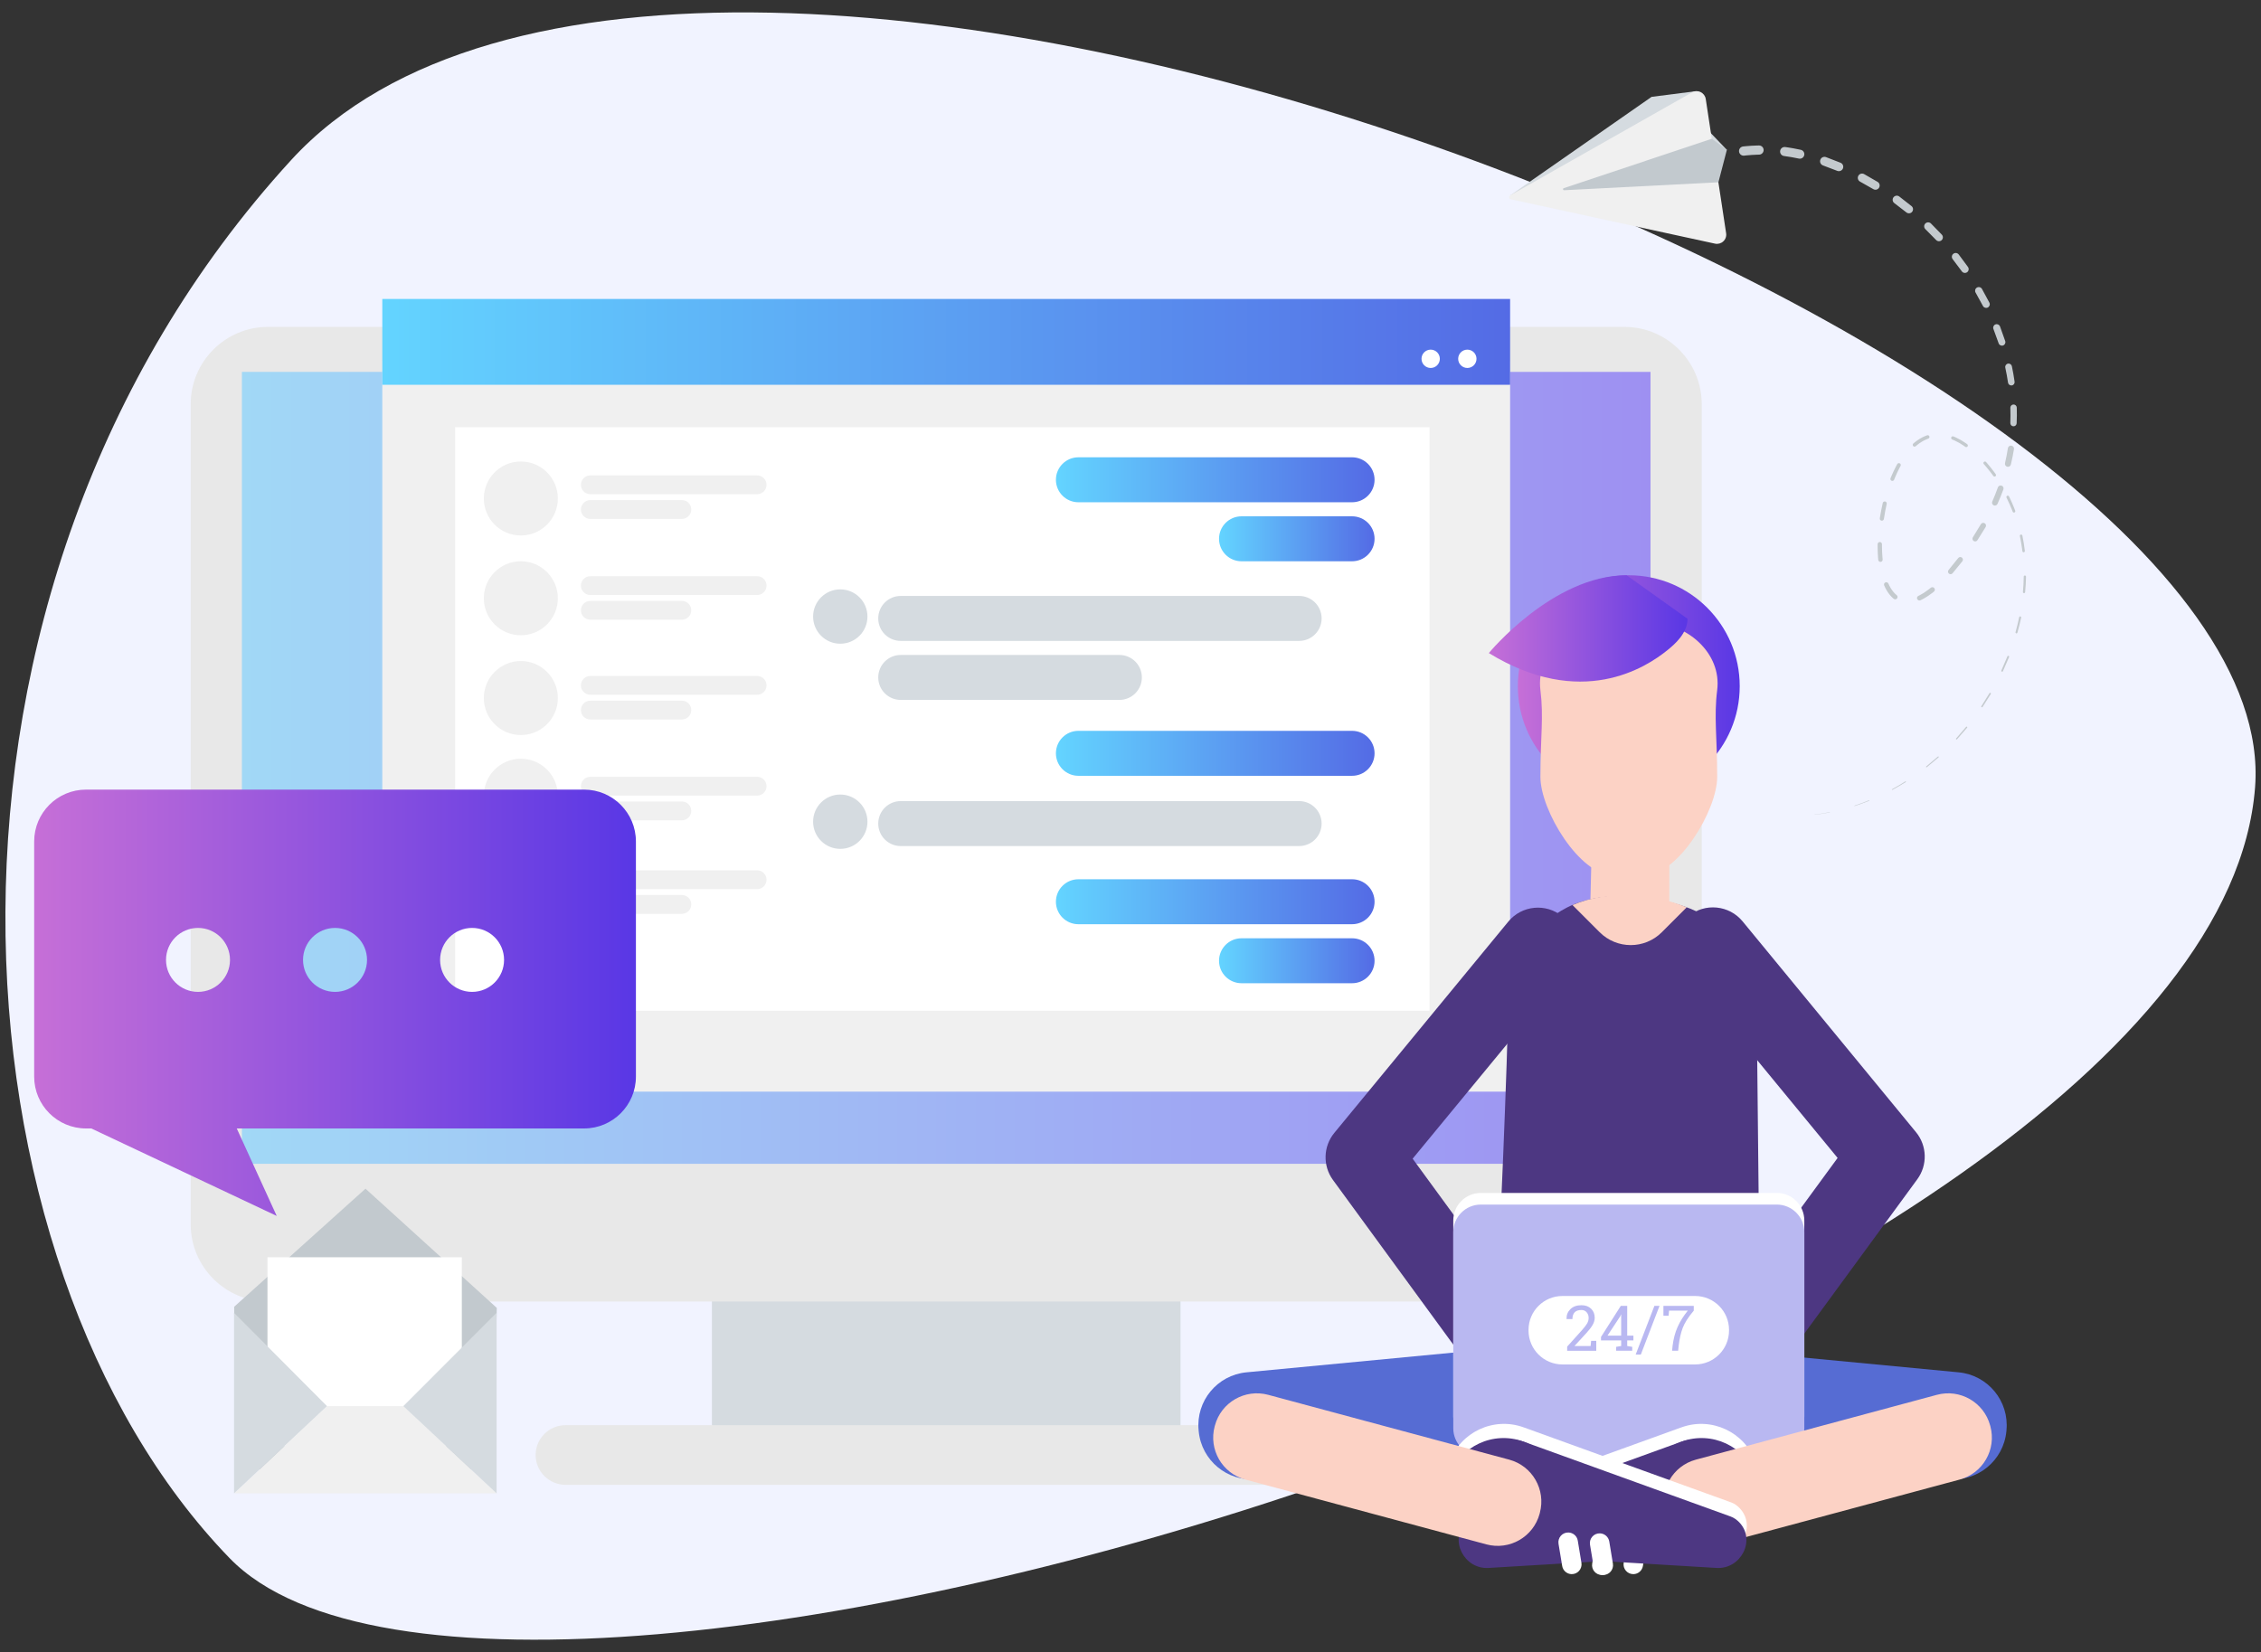 <?xml version="1.0" encoding="utf-8"?>
<!-- Generator: Adobe Illustrator 15.0.0, SVG Export Plug-In . SVG Version: 6.00 Build 0)  -->
<!DOCTYPE svg PUBLIC "-//W3C//DTD SVG 1.1//EN" "http://www.w3.org/Graphics/SVG/1.1/DTD/svg11.dtd">
<svg version="1.1" id="Layer_1" xmlns="http://www.w3.org/2000/svg" xmlns:xlink="http://www.w3.org/1999/xlink" x="0px" y="0px"
	 width="724.463px" height="529.473px" viewBox="0 0 724.463 529.473" enable-background="new 0 0 724.463 529.473"
	 xml:space="preserve">
<rect x="0" y="0" width="724.463" height="529.473" fill="#333333" stroke="none"/>
<g>
	<path fill="#F1F3FF" d="M93.221,51.369c128.008-139.997,640.023,61.292,629.347,200.91
		C709.443,423.9,162.789,591.435,73.562,499.351C-17.341,405.537-33.624,190.093,93.221,51.369z"/>
	<g id="XMLID_176_">
		<g>
			<rect x="228.109" y="404.429" fill="#D5DBE0" width="150.147" height="52.674"/>
		</g>
	</g>
	<g id="XMLID_175_">
		<g>
			<path fill="#E8E8E8" d="M520.541,104.765H85.823c-13.596,0-24.718,11.125-24.718,24.722v262.915
				c0,13.598,11.122,24.721,24.718,24.721h434.719c13.595,0,24.718-11.123,24.718-24.721V129.487
				C545.259,115.89,534.136,104.765,520.541,104.765z"/>
		</g>
	</g>
	<g id="XMLID_174_">
		<g>
			
				<linearGradient id="SVGID_1_" gradientUnits="userSpaceOnUse" x1="85.871" y1="307.446" x2="537.212" y2="307.446" gradientTransform="matrix(1 0 0 -1 -8.36 553.528)">
				<stop  offset="0" style="stop-color:#A1D8F6"/>
				<stop  offset="1" style="stop-color:#9E90F2"/>
			</linearGradient>
			<rect x="77.511" y="119.186" fill="url(#SVGID_1_)" width="451.342" height="253.794"/>
		</g>
	</g>
	<g id="XMLID_173_">
		<g>
			<path fill="#E8E8E8" d="M425.031,456.746H181.179c-5.256,0-9.556,4.299-9.556,9.555s4.3,9.557,9.556,9.557h243.852
				c5.259,0,9.561-4.301,9.561-9.557S430.289,456.746,425.031,456.746z"/>
		</g>
	</g>
	<rect x="122.498" y="115.677" fill="#F0F0F0" width="361.368" height="234.174"/>
	
		<linearGradient id="SVGID_2_" gradientUnits="userSpaceOnUse" x1="130.858" y1="443.965" x2="492.226" y2="443.965" gradientTransform="matrix(1 0 0 -1 -8.36 553.528)">
		<stop  offset="0" style="stop-color:#63D4FF"/>
		<stop  offset="1" style="stop-color:#546BE5"/>
	</linearGradient>
	<rect x="122.498" y="95.811" fill="url(#SVGID_2_)" width="361.368" height="27.505"/>
	<rect x="145.837" y="136.917" fill="#FFFFFF" width="312.224" height="187.002"/>
	<circle fill="#FFFFFF" cx="470.161" cy="114.99" r="2.937"/>
	<circle fill="#FFFFFF" cx="458.414" cy="114.99" r="2.937"/>
	<g>
		
			<linearGradient id="SVGID_3_" gradientUnits="userSpaceOnUse" x1="346.69" y1="399.767" x2="448.792" y2="399.767" gradientTransform="matrix(1 0 0 -1 -8.36 553.528)">
			<stop  offset="0" style="stop-color:#63D4FF"/>
			<stop  offset="1" style="stop-color:#546BE5"/>
		</linearGradient>
		<path fill="url(#SVGID_3_)" d="M440.433,153.761c0,3.979-3.225,7.206-7.204,7.206h-87.693c-3.979,0-7.205-3.227-7.205-7.206l0,0
			c0-3.979,3.226-7.205,7.205-7.205h87.693C437.209,146.556,440.433,149.782,440.433,153.761L440.433,153.761z"/>
		
			<linearGradient id="SVGID_4_" gradientUnits="userSpaceOnUse" x1="346.69" y1="312.103" x2="448.792" y2="312.103" gradientTransform="matrix(1 0 0 -1 -8.36 553.528)">
			<stop  offset="0" style="stop-color:#63D4FF"/>
			<stop  offset="1" style="stop-color:#546BE5"/>
		</linearGradient>
		<path fill="url(#SVGID_4_)" d="M440.433,241.425c0,3.979-3.225,7.205-7.204,7.205h-87.693c-3.979,0-7.205-3.227-7.205-7.205l0,0
			c0-3.979,3.226-7.205,7.205-7.205h87.693C437.209,234.22,440.433,237.446,440.433,241.425L440.433,241.425z"/>
		
			<linearGradient id="SVGID_5_" gradientUnits="userSpaceOnUse" x1="398.956" y1="380.854" x2="448.792" y2="380.854" gradientTransform="matrix(1 0 0 -1 -8.36 553.528)">
			<stop  offset="0" style="stop-color:#63D4FF"/>
			<stop  offset="1" style="stop-color:#546BE5"/>
		</linearGradient>
		<path fill="url(#SVGID_5_)" d="M440.433,172.675c0,3.979-3.225,7.205-7.204,7.205h-35.427c-3.98,0-7.205-3.227-7.205-7.205l0,0
			c0-3.979,3.225-7.207,7.205-7.207h35.427C437.209,165.468,440.433,168.696,440.433,172.675L440.433,172.675z"/>
		
			<linearGradient id="SVGID_6_" gradientUnits="userSpaceOnUse" x1="346.69" y1="264.537" x2="448.792" y2="264.537" gradientTransform="matrix(1 0 0 -1 -8.36 553.528)">
			<stop  offset="0" style="stop-color:#63D4FF"/>
			<stop  offset="1" style="stop-color:#546BE5"/>
		</linearGradient>
		<path fill="url(#SVGID_6_)" d="M440.433,288.991c0,3.979-3.225,7.206-7.204,7.206h-87.693c-3.979,0-7.205-3.227-7.205-7.206l0,0
			c0-3.979,3.226-7.205,7.205-7.205h87.693C437.209,281.786,440.433,285.011,440.433,288.991L440.433,288.991z"/>
		
			<linearGradient id="SVGID_7_" gradientUnits="userSpaceOnUse" x1="398.956" y1="245.624" x2="448.792" y2="245.624" gradientTransform="matrix(1 0 0 -1 -8.36 553.528)">
			<stop  offset="0" style="stop-color:#63D4FF"/>
			<stop  offset="1" style="stop-color:#546BE5"/>
		</linearGradient>
		<path fill="url(#SVGID_7_)" d="M440.433,307.904c0,3.979-3.225,7.205-7.204,7.205h-35.427c-3.98,0-7.205-3.227-7.205-7.205l0,0
			c0-3.977,3.225-7.203,7.205-7.203h35.427C437.209,300.701,440.433,303.927,440.433,307.904L440.433,307.904z"/>
		<path fill="#D5DBE0" d="M423.471,198.193c0,3.979-3.226,7.205-7.205,7.205H288.603c-3.979,0-7.204-3.227-7.204-7.205l0,0
			c0-3.979,3.226-7.204,7.204-7.204h127.663C420.246,190.989,423.471,194.214,423.471,198.193L423.471,198.193z"/>
		<path fill="#D5DBE0" d="M365.874,217.107c0,3.979-3.226,7.205-7.204,7.205h-70.066c-3.979,0-7.204-3.226-7.204-7.205l0,0
			c0-3.979,3.226-7.204,7.204-7.204h70.066C362.649,209.903,365.874,213.127,365.874,217.107L365.874,217.107z"/>
		<circle fill="#D5DBE0" cx="269.24" cy="197.593" r="8.707"/>
		<path fill="#D5DBE0" d="M423.471,263.941c0,3.979-3.226,7.205-7.205,7.205H288.603c-3.979,0-7.204-3.226-7.204-7.205l0,0
			c0-3.979,3.226-7.205,7.204-7.205h127.663C420.246,256.736,423.471,259.961,423.471,263.941L423.471,263.941z"/>
		<circle fill="#D5DBE0" cx="269.24" cy="263.341" r="8.707"/>
	</g>
	<g>
		<circle fill="#F0F0F0" cx="166.885" cy="159.757" r="11.859"/>
		<circle fill="#F0F0F0" cx="166.885" cy="191.732" r="11.859"/>
		<circle fill="#F0F0F0" cx="166.885" cy="223.708" r="11.858"/>
		<circle fill="#F0F0F0" cx="166.885" cy="255.019" r="11.859"/>
		<circle fill="#F0F0F0" cx="166.885" cy="284.994" r="11.859"/>
		<g>
			<path fill="#F0F0F0" d="M245.608,155.366c0,1.667-1.352,3.018-3.017,3.018h-53.438c-1.667,0-3.019-1.351-3.019-3.018l0,0
				c0-1.665,1.352-3.016,3.019-3.016h53.438C244.257,152.35,245.608,153.701,245.608,155.366L245.608,155.366z"/>
			<path fill="#F0F0F0" d="M221.499,163.284c0,1.667-1.352,3.019-3.019,3.019h-29.326c-1.667,0-3.019-1.352-3.019-3.019l0,0
				c0-1.665,1.352-3.016,3.019-3.016h29.326C220.148,160.268,221.499,161.619,221.499,163.284L221.499,163.284z"/>
		</g>
		<g>
			<path fill="#F0F0F0" d="M245.608,187.675c0,1.666-1.352,3.018-3.017,3.018h-53.438c-1.667,0-3.019-1.352-3.019-3.018l0,0
				c0-1.666,1.352-3.017,3.019-3.017h53.438C244.257,184.66,245.608,186.009,245.608,187.675L245.608,187.675z"/>
			<path fill="#F0F0F0" d="M221.499,195.593c0,1.666-1.352,3.016-3.019,3.016h-29.326c-1.667,0-3.019-1.35-3.019-3.016l0,0
				c0-1.666,1.352-3.017,3.019-3.017h29.326C220.148,192.578,221.499,193.927,221.499,195.593L221.499,195.593z"/>
		</g>
		<g>
			<path fill="#F0F0F0" d="M245.608,219.65c0,1.666-1.352,3.017-3.017,3.017h-53.438c-1.667,0-3.019-1.351-3.019-3.017l0,0
				c0-1.664,1.352-3.016,3.019-3.016h53.438C244.257,216.634,245.608,217.986,245.608,219.65L245.608,219.65z"/>
			<path fill="#F0F0F0" d="M221.499,227.569c0,1.665-1.352,3.016-3.019,3.016h-29.326c-1.667,0-3.019-1.351-3.019-3.016l0,0
				c0-1.667,1.352-3.019,3.019-3.019h29.326C220.148,224.55,221.499,225.902,221.499,227.569L221.499,227.569z"/>
		</g>
		<g>
			<path fill="#F0F0F0" d="M245.608,251.959c0,1.665-1.352,3.017-3.017,3.017h-53.438c-1.667,0-3.019-1.352-3.019-3.017l0,0
				c0-1.665,1.352-3.016,3.019-3.016h53.438C244.257,248.945,245.608,250.294,245.608,251.959L245.608,251.959z"/>
			<path fill="#F0F0F0" d="M221.499,259.877c0,1.664-1.352,3.015-3.019,3.015h-29.326c-1.667,0-3.019-1.351-3.019-3.015l0,0
				c0-1.667,1.352-3.019,3.019-3.019h29.326C220.148,256.861,221.499,258.21,221.499,259.877L221.499,259.877z"/>
		</g>
		<g>
			<path fill="#F0F0F0" d="M245.608,281.937c0,1.664-1.352,3.016-3.017,3.016h-53.438c-1.667,0-3.019-1.352-3.019-3.016l0,0
				c0-1.664,1.352-3.016,3.019-3.016h53.438C244.257,278.921,245.608,280.273,245.608,281.937L245.608,281.937z"/>
			<path fill="#F0F0F0" d="M221.499,289.855c0,1.664-1.352,3.016-3.019,3.016h-29.326c-1.667,0-3.019-1.352-3.019-3.016l0,0
				c0-1.666,1.352-3.018,3.019-3.018h29.326C220.148,286.837,221.499,288.189,221.499,289.855L221.499,289.855z"/>
		</g>
	</g>
	<g>
		<g>
			<g>
				<g>
					<path fill="#4D3782" d="M479.709,441.593c-3.796,0-7.538-1.752-9.954-5.055l-42.654-58.377
						c-3.313-4.543-3.135-10.758,0.443-15.098l55.73-67.688c4.325-5.266,12.089-5.999,17.34-1.681
						c5.259,4.316,6.011,12.084,1.688,17.342l-49.667,60.305l37.016,50.664c4.012,5.49,2.814,13.197-2.685,17.215
						C484.781,440.82,482.236,441.593,479.709,441.593z"/>
				</g>
			</g>
		</g>
		<g>
			<g>
				<g>
					<path fill="#4D3782" d="M561.573,441.476c-2.528,0-5.073-0.771-7.271-2.379c-5.494-4.018-6.684-11.723-2.668-17.219
						l37.169-50.783l-49.465-60.137c-4.325-5.266-3.561-13.027,1.69-17.354c5.263-4.324,13.025-3.561,17.341,1.688l55.539,67.536
						c3.579,4.348,3.755,10.561,0.429,15.102l-42.817,58.504C569.109,439.73,565.368,441.476,561.573,441.476z"/>
				</g>
			</g>
		</g>
		<g>
			<g>
				<g>
					
						<linearGradient id="SVGID_8_" gradientUnits="userSpaceOnUse" x1="494.7" y1="333.618" x2="565.796" y2="333.618" gradientTransform="matrix(1 0 0 -1 -8.36 553.528)">
						<stop  offset="0" style="stop-color:#C66FD7"/>
						<stop  offset="1" style="stop-color:#5937E5"/>
					</linearGradient>
					<path fill="url(#SVGID_8_)" d="M557.436,219.911c0,19.636-15.91,35.547-35.544,35.547c-19.632,0-35.551-15.911-35.551-35.547
						c0-19.634,15.919-35.547,35.551-35.547C541.526,184.364,557.436,200.277,557.436,219.911z"/>
				</g>
			</g>
		</g>
		<g>
			<g>
				<g>
					<polygon fill="#FCD2C5" points="534.925,263.582 534.837,297.388 534.768,319.49 508.862,319.429 510.153,265.386 
						510.535,250.005 					"/>
				</g>
			</g>
		</g>
		<g>
			<g>
				<g>
					<path fill="#4D3782" d="M483.359,316.56c0.081-10.547,9.196-20.758,18.639-25.67c14.134-7.352,35.938-2.24,42.887,1.905
						c11.832,7.032,18.868,21.321,18.044,36.019l0.824,78.85h-83.729C480.022,407.662,483.159,340.546,483.359,316.56z"/>
				</g>
			</g>
		</g>
		<g>
			<g>
				<g>
					<path fill="#FCD2C5" d="M540.453,290.785c-10.31-4.335-24.853-5.773-36.601-0.73l8.705,8.705c5.5,5.5,14.425,5.5,19.923,0
						C535.137,296.097,537.794,293.447,540.453,290.785z"/>
				</g>
			</g>
		</g>
		<g>
			<g>
				<g>
					<path fill="#FCD2C5" d="M528.636,199.577h-13.493c-11.909,0-23.063,9.752-21.569,21.573c1.084,8.607,0,15.064,0,27.844
						c0,10.709,12.548,31.496,23.255,31.496h10.122c10.717,0,23.267-20.787,23.267-31.496c0-12.779-1.09-19.234,0-27.844
						C551.704,209.328,540.554,199.577,528.636,199.577z"/>
				</g>
			</g>
		</g>
		<g>
			<g>
				<g>
					<path fill="#566CD3" d="M535.342,483.07h-26.908c-19.322,0-33.813-17.689-30.021-36.641l1.61-38.768h83.729l1.616,38.768
						C569.161,465.38,554.677,483.07,535.342,483.07z"/>
				</g>
			</g>
		</g>
		<g>
			<g>
				<g>
					<path fill="#566CD3" d="M399.385,439.806l114.309-10.9l3.271,34.234l-114.319,10.896c-9.356,0.895-17.666-5.967-18.56-15.328
						l-0.033-0.346C383.157,449.003,390.026,440.695,399.385,439.806z"/>
				</g>
			</g>
		</g>
		<g>
			<g>
				<g>
					<path fill="#566CD3" d="M627.579,439.806l-114.304-10.9l-3.269,34.234l114.308,10.896c9.359,0.895,17.67-5.967,18.565-15.328
						l0.028-0.346C643.803,449.003,636.941,440.695,627.579,439.806z"/>
				</g>
			</g>
		</g>
		<g>
			<g>
				<g>
					<path fill="#FFFFFF" d="M569.312,462.837h-94.838c-4.871,0-8.819-3.953-8.819-8.824v-62.867c0-4.881,3.948-8.83,8.819-8.83
						h94.838c4.871,0,8.82,3.949,8.82,8.83v62.867C578.133,458.884,574.183,462.837,569.312,462.837z"/>
				</g>
			</g>
		</g>
		<g>
			<g>
				<g>
					<path fill="#B9B8F1" d="M569.312,466.564h-94.838c-4.871,0-8.819-3.945-8.819-8.82v-62.867c0-4.873,3.948-8.832,8.819-8.832
						h94.838c4.871,0,8.82,3.959,8.82,8.832v62.867C578.133,462.619,574.183,466.564,569.312,466.564z"/>
				</g>
			</g>
		</g>
		<g>
			<g>
				<g>
					<path fill="#FFFFFF" d="M543.144,437.281h-42.5c-6.002,0-10.874-4.865-10.874-10.861v-0.223
						c0-6.004,4.872-10.857,10.874-10.857h42.5c5.995,0,10.867,4.854,10.867,10.857v0.223
						C554.012,432.416,549.139,437.281,543.144,437.281z"/>
				</g>
			</g>
		</g>
		<g>
			<g>
				<g>
					<g>
						<path fill="#FFFFFF" d="M476.835,497.964l33.309-1.996l-0.103,0.605c-0.319,1.943,1.202,3.689,3.169,3.637
							c1.499-0.037,2.761-1.137,3.004-2.615l0.334-2.021l3.734-0.219l-0.153,0.955c-0.319,1.939,1.208,3.688,3.171,3.637
							c1.504-0.045,2.75-1.143,2.996-2.627l0.396-2.35l20.952-1.264c0.438-0.162,0.862-0.391,1.29-0.666
							c0.817-0.18,1.634-0.393,2.445-0.688c9.643-3.486,14.631-14.129,11.144-23.771c-3.488-9.641-14.127-14.627-23.766-11.135
							c-0.079,0.021-0.146,0.059-0.213,0.08c-0.034,0.014-0.068,0.014-0.107,0.029l-66.131,23.924
							c-1.049,0.383-1.964,1.031-2.77,1.873C464.144,489.009,469.027,498.435,476.835,497.964z"/>
					</g>
				</g>
			</g>
			<g id="_x38_._Right_shoe_2_">
				<g>
					<g>
						<g>
							<path fill="#4D3782" d="M527.735,485.757c-3.493-9.643,1.493-20.281,11.134-23.77c9.638-3.494,20.287,1.496,23.772,11.139
								c3.492,9.641-1.497,20.283-11.135,23.766C541.863,500.382,531.218,495.4,527.735,485.757z"/>
						</g>
					</g>
				</g>
				<g>
					<g>
						<g>
							<path fill="#4D3782" d="M472.429,486.021l66.137-23.922c6.981-2.527,14.7,1.084,17.229,8.076l0,0
								c2.524,6.988-1.04,25.547-8.032,28.074l-70.81,4.252c-7.802,0.473-12.689-8.955-7.286-14.609
								C470.46,487.056,471.385,486.408,472.429,486.021z"/>
						</g>
					</g>
				</g>
				<g>
					<g>
						<g>
							<path fill="#FFFFFF" d="M524.422,491.138L524.422,491.138c1.965-0.051,3.481,1.693,3.167,3.633l-1.169,7.09
								c-0.239,1.48-1.504,2.578-2.997,2.623l0,0c-1.967,0.047-3.483-1.691-3.168-3.633l1.168-7.096
								C521.659,492.273,522.921,491.177,524.422,491.138z"/>
						</g>
					</g>
				</g>
				<g>
					<g>
						<g>
							<path fill="#FFFFFF" d="M514.327,491.412L514.327,491.412c1.973-0.059,3.486,1.693,3.169,3.627l-1.162,7.096
								c-0.247,1.482-1.506,2.58-3.001,2.619l0,0c-1.96,0.049-3.487-1.695-3.169-3.637l1.164-7.09
								C511.571,492.546,512.827,491.451,514.327,491.412z"/>
						</g>
					</g>
				</g>
			</g>
		</g>
		<g>
			<g>
				<g>
					<path fill="#FCD2C5" d="M620.62,447.013l-77.226,20.777c-7.421,1.994-11.817,9.633-9.823,17.061l0.072,0.271
						c1.988,7.426,9.633,11.82,17.053,9.824l77.23-20.773c7.42-1.996,11.824-9.635,9.825-17.064l-0.072-0.266
						C635.678,449.416,628.044,445.023,620.62,447.013z"/>
				</g>
			</g>
		</g>
		<g>
			<g>
				<g>
					<g>
						<path fill="#FFFFFF" d="M550.137,497.964l-33.321-1.996l0.107,0.605c0.316,1.943-1.202,3.689-3.175,3.637
							c-1.493-0.037-2.751-1.137-2.998-2.615l-0.326-2.021l-3.747-0.219l0.149,0.955c0.327,1.939-1.194,3.688-3.164,3.637
							c-1.496-0.045-2.753-1.143-3.001-2.627l-0.383-2.35l-20.952-1.264c-0.443-0.162-0.874-0.391-1.291-0.666
							c-0.819-0.18-1.642-0.393-2.454-0.688c-9.64-3.486-14.622-14.129-11.139-23.771c3.489-9.641,14.134-14.627,23.771-11.135
							c0.08,0.021,0.137,0.059,0.209,0.08c0.039,0.014,0.072,0.014,0.104,0.029l66.131,23.924c1.049,0.383,1.973,1.031,2.765,1.873
							C562.825,489.009,557.937,498.435,550.137,497.964z"/>
					</g>
				</g>
			</g>
			<g id="_x38_._Right_shoe_1_">
				<g>
					<g>
						<g>
							<path fill="#4D3782" d="M499.231,485.757c3.486-9.643-1.491-20.281-11.136-23.77c-9.638-3.494-20.284,1.496-23.774,11.139
								c-3.484,9.641,1.503,20.283,11.143,23.766C485.1,500.382,495.747,495.4,499.231,485.757z"/>
						</g>
					</g>
				</g>
				<g>
					<g>
						<g>
							<path fill="#4D3782" d="M554.54,486.021l-66.136-23.922c-6.988-2.527-14.707,1.084-17.238,8.076l0,0
								c-2.527,6.988,1.05,25.547,8.044,28.074l70.797,4.252c7.813,0.473,12.697-8.955,7.297-14.609
								C556.5,487.056,555.583,486.408,554.54,486.021z"/>
						</g>
					</g>
				</g>
				<g>
					<g>
						<g>
							<path fill="#FFFFFF" d="M502.544,491.138L502.544,491.138c-1.961-0.051-3.488,1.693-3.165,3.633l1.17,7.09
								c0.235,1.48,1.5,2.578,3,2.623l0,0c1.954,0.047,3.48-1.691,3.168-3.633l-1.171-7.096
								C505.306,492.273,504.043,491.177,502.544,491.138z"/>
						</g>
					</g>
				</g>
				<g>
					<g>
						<g>
							<path fill="#FFFFFF" d="M512.63,491.412L512.63,491.412c-1.96-0.059-3.486,1.693-3.165,3.627l1.173,7.096
								c0.24,1.482,1.493,2.58,2.999,2.619l0,0c1.959,0.049,3.479-1.695,3.168-3.637l-1.166-7.09
								C515.39,492.546,514.136,491.451,512.63,491.412z"/>
						</g>
					</g>
				</g>
			</g>
		</g>
		<g>
			<g>
				<g>
					<path fill="#FCD2C5" d="M406.346,447.013l77.229,20.777c7.419,1.994,11.816,9.633,9.817,17.061l-0.066,0.271
						c-2,7.426-9.64,11.82-17.059,9.824l-77.225-20.773c-7.433-1.996-11.83-9.635-9.835-17.064l0.077-0.266
						C391.279,449.416,398.912,445.023,406.346,447.013z"/>
				</g>
			</g>
		</g>
		<g>
			<g>
				<g>
					
						<linearGradient id="SVGID_9_" gradientUnits="userSpaceOnUse" x1="485.408" y1="352.127" x2="549.068" y2="352.127" gradientTransform="matrix(1 0 0 -1 -8.36 553.528)">
						<stop  offset="0" style="stop-color:#C66FD7"/>
						<stop  offset="1" style="stop-color:#5937E5"/>
					</linearGradient>
					<path fill="url(#SVGID_9_)" d="M521.195,184.364c-23.655,0-44.147,24.937-44.147,24.937
						c29.484,18.039,50.222,4.797,57.362-1.051c2.076-1.691,6.298-5.26,6.298-9.955L521.195,184.364z"/>
				</g>
			</g>
		</g>
	</g>
	<g>
		<path fill="#B9B8F1" d="M502.149,432.89v-1.332l4.713-5.236c0.844-0.941,1.414-1.689,1.716-2.242
			c0.299-0.555,0.448-1.119,0.448-1.699c0-0.719-0.211-1.324-0.633-1.814c-0.421-0.492-0.978-0.734-1.669-0.734
			c-0.995,0-1.727,0.254-2.194,0.76c-0.467,0.506-0.7,1.225-0.7,2.152h-1.867l-0.021-0.059c-0.033-1.238,0.378-2.279,1.23-3.121
			c0.854-0.844,2.037-1.266,3.553-1.266c1.297,0,2.33,0.377,3.097,1.133c0.769,0.752,1.151,1.713,1.151,2.877
			c0,0.785-0.232,1.57-0.696,2.354c-0.465,0.783-1.118,1.631-1.962,2.539l-3.784,4.119l0.021,0.051h5.106l0.158-1.65h1.65v3.172
			h-9.317V432.89z"/>
		<path fill="#B9B8F1" d="M521.386,428.05h1.987v1.521h-1.987v1.799l1.611,0.275v1.244h-5.157v-1.244l1.61-0.275v-1.799h-6.463
			v-1.098l6.344-9.969h2.055V428.05L521.386,428.05z M515.062,428.05h4.389v-6.77l-0.06-0.02l-0.198,0.523L515.062,428.05z"/>
		<path fill="#B9B8F1" d="M525.744,434.126h-1.65l6.007-15.621h1.641L525.744,434.126z"/>
		<path fill="#B9B8F1" d="M542.708,420.037c-1.739,2.068-2.913,3.9-3.522,5.498c-0.608,1.6-1.049,3.531-1.318,5.805l-0.158,1.551
			h-1.946l0.158-1.551c0.277-2.268,0.813-4.289,1.611-6.076c0.797-1.785,1.887-3.525,3.27-5.227h-6.007l-0.148,1.648h-1.659v-3.182
			h9.723v1.533H542.708z"/>
	</g>
	<g>
		<g>
			<path fill="#D5DBE0" d="M546.875,73.446c0.726-0.664,1.054-1.639,0.906-2.6l-2.475-16.332l8.009-6.485l-8.436-8.811l-1.699,1.351
				l0.229-11.342l-14.214,1.814l-45.306,31.576l60.329,11.564C545.174,74.386,546.173,74.108,546.875,73.446z"/>
			<path fill="#F0F0F0" d="M549.522,78.083c0.957,0.206,1.954-0.073,2.655-0.735c0.726-0.664,1.052-1.64,0.905-2.6l-6.528-43.019
				c-0.143-0.962-0.764-1.791-1.636-2.215c-0.881-0.433-1.915-0.398-2.754,0.086l-58.272,33.016
				c-0.237,0.135-0.362,0.415-0.334,0.687c0.051,0.271,0.255,0.5,0.523,0.557L549.522,78.083z"/>
			<path fill="#C2C9CE" d="M550.61,58.417l2.706-10.39l-4.832-3.559L501.099,60.29c-0.184,0.035-0.31,0.207-0.273,0.391
				c0.03,0.176,0.189,0.311,0.365,0.285L550.61,58.417z"/>
		</g>
		<g>
			<path fill="#C4CACE" d="M563.597,46.62c0,0-1.269,0.016-2.533,0.098c-1.265,0.076-2.524,0.219-2.524,0.219l-0.018,0.004h-0.007
				c-0.813,0.095-1.393,0.831-1.294,1.643c0.093,0.811,0.831,1.392,1.641,1.296c0,0,1.193-0.141,2.396-0.219
				c1.194-0.082,2.396-0.104,2.396-0.104c0.813-0.018,1.457-0.688,1.443-1.496C565.081,47.25,564.413,46.604,563.597,46.62z"/>
			<path fill="#C4CACE" d="M577.009,48.01c0,0-1.232-0.274-2.481-0.494c-1.239-0.225-2.497-0.392-2.497-0.392l-0.014-0.003
				l-0.006,0.001c-0.796-0.104-1.521,0.46-1.623,1.255c-0.104,0.794,0.46,1.521,1.255,1.621c0,0,1.193,0.156,2.383,0.365
				c1.188,0.203,2.367,0.461,2.367,0.461c0.777,0.171,1.545-0.32,1.716-1.1C578.278,48.947,577.786,48.181,577.009,48.01z"/>
			<path fill="#C4CACE" d="M589.719,52.15l-4.604-1.787l-0.011-0.006c-0.731-0.277-1.551,0.091-1.829,0.823
				c-0.28,0.734,0.091,1.552,0.821,1.831l4.615,1.754c0.72,0.271,1.525-0.084,1.806-0.803
				C590.799,53.244,590.441,52.43,589.719,52.15z"/>
			<path fill="#C4CACE" d="M601.602,58.28l-4.278-2.469l-0.01-0.004c-0.656-0.373-1.495-0.143-1.866,0.517
				c-0.373,0.659-0.143,1.493,0.517,1.87l4.295,2.434c0.646,0.368,1.469,0.145,1.84-0.502
				C602.469,59.48,602.25,58.653,601.602,58.28z"/>
			<path fill="#C4CACE" d="M608.578,62.991l-0.01-0.008c-0.579-0.445-1.408-0.336-1.854,0.244c-0.445,0.577-0.339,1.409,0.243,1.854
				l3.912,3.013c0.566,0.436,1.382,0.334,1.824-0.231c0.44-0.569,0.342-1.387-0.227-1.833L608.578,62.991z"/>
			<path fill="#C4CACE" d="M618.725,71.641l-0.005-0.007c-0.496-0.502-1.304-0.504-1.804-0.009
				c-0.499,0.497-0.504,1.302-0.009,1.801l3.475,3.511c0.484,0.49,1.272,0.499,1.77,0.017c0.496-0.481,0.506-1.28,0.021-1.776
				L618.725,71.641z"/>
			<path fill="#C4CACE" d="M627.621,81.571l-0.008-0.006c-0.408-0.545-1.176-0.65-1.716-0.244c-0.543,0.405-0.648,1.175-0.244,1.715
				l2.97,3.949c0.396,0.53,1.148,0.64,1.683,0.245c0.536-0.398,0.649-1.155,0.252-1.688L627.621,81.571z"/>
			<path fill="#C4CACE" d="M635.072,92.622l-0.005-0.006c-0.313-0.571-1.028-0.778-1.599-0.465
				c-0.572,0.313-0.778,1.029-0.466,1.599l2.379,4.329c0.306,0.556,1.004,0.763,1.565,0.46c0.563-0.302,0.774-1.007,0.472-1.569
				L635.072,92.622z"/>
			<path fill="#C4CACE" d="M640.846,104.643l-0.006-0.008c-0.214-0.586-0.86-0.887-1.446-0.676
				c-0.586,0.214-0.887,0.861-0.675,1.446l1.687,4.643c0.209,0.57,0.846,0.871,1.416,0.668c0.58-0.206,0.882-0.841,0.677-1.421
				L640.846,104.643z"/>
			<path fill="#C4CACE" d="M644.646,117.395l0.001-0.006c-0.119-0.588-0.688-0.967-1.271-0.85c-0.587,0.113-0.966,0.688-0.849,1.269
				l0.005,0.033c0,0,0.238,1.19,0.479,2.387c0.198,1.202,0.396,2.402,0.396,2.402l0.005,0.019c0.094,0.563,0.624,0.956,1.194,0.874
				c0.582-0.078,0.984-0.619,0.903-1.196c0,0-0.172-1.243-0.391-2.475C644.885,118.623,644.646,117.395,644.646,117.395z"/>
			<path fill="#C4CACE" d="M646.209,130.646l0.002-0.012v-0.006c-0.021-0.567-0.499-1.017-1.069-0.995s-1.015,0.501-0.993,1.069
				c0,0,0.04,1.216,0.038,2.436c-0.001,1.214-0.046,2.435-0.046,2.435c-0.02,0.554,0.415,1.026,0.971,1.05
				c0.561,0.025,1.033-0.408,1.058-0.972c0,0,0.058-1.248,0.063-2.502C646.245,131.896,646.209,130.646,646.209,130.646z"/>
			<path fill="#C4CACE" d="M644.486,142.816c-0.534-0.082-1.038,0.288-1.122,0.825c0,0-0.188,1.202-0.418,2.4
				c-0.229,1.192-0.506,2.381-0.506,2.381c-0.119,0.515,0.201,1.037,0.716,1.16c0.521,0.122,1.045-0.199,1.165-0.719
				c0,0,0.29-1.22,0.537-2.447c0.248-1.222,0.449-2.46,0.449-2.46l0.002-0.007l0.002-0.008
				C645.391,143.401,645.024,142.903,644.486,142.816z"/>
			<path fill="#C4CACE" d="M641.347,155.641c-0.485-0.174-1.02,0.08-1.192,0.563c0,0-0.411,1.154-0.86,2.286
				c-0.449,1.137-0.938,2.253-0.938,2.253c-0.201,0.462,0.008,1.002,0.468,1.208c0.464,0.204,1.007-0.007,1.213-0.47
				c0,0,0.509-1.142,0.979-2.3c0.473-1.158,0.9-2.333,0.9-2.333l0.004-0.013C642.09,156.347,641.837,155.815,641.347,155.641z"/>
			<path fill="#C4CACE" d="M635.935,167.691c-0.416-0.254-0.964-0.125-1.219,0.291l-2.58,4.213
				c-0.249,0.408-0.124,0.938,0.281,1.191c0.406,0.254,0.943,0.129,1.197-0.279l2.611-4.192l0.003-0.004
				C636.488,168.493,636.354,167.943,635.935,167.691z"/>
			<path fill="#C4CACE" d="M627.456,178.83l-3.102,3.846c-0.284,0.355-0.23,0.875,0.12,1.164c0.354,0.285,0.874,0.234,1.161-0.123
				l3.124-3.824l0.005-0.006c0.293-0.365,0.236-0.895-0.126-1.186S627.746,178.466,627.456,178.83z"/>
			<path fill="#C4CACE" d="M618.671,188.355l-0.011,0.004c0,0-0.234,0.191-0.595,0.476c-0.354,0.271-0.836,0.628-1.332,0.953
				c-0.987,0.673-2.044,1.172-2.044,1.172c-0.389,0.183-0.559,0.646-0.375,1.039c0.183,0.39,0.646,0.558,1.037,0.376
				c0,0,1.186-0.554,2.25-1.268c0.538-0.348,1.056-0.721,1.433-1.01c0.373-0.291,0.624-0.486,0.624-0.486l0.003-0.004
				c0.345-0.272,0.403-0.772,0.131-1.119C619.518,188.142,619.013,188.082,618.671,188.355z"/>
			<path fill="#C4CACE" d="M607.567,190.603c-0.104-0.088-0.208-0.18-0.364-0.332c-0.3-0.293-0.673-0.721-0.997-1.194
				c-0.662-0.938-1.125-2.036-1.125-2.036c-0.157-0.365-0.584-0.548-0.96-0.393c-0.377,0.156-0.557,0.588-0.401,0.967l0.012,0.02
				c0,0,0.493,1.201,1.246,2.293c0.373,0.547,0.811,1.057,1.172,1.414c0.174,0.172,0.357,0.336,0.458,0.42
				c0.104,0.092,0.165,0.141,0.165,0.141l0.003,0.002c0.319,0.263,0.796,0.217,1.063-0.104c0.266-0.322,0.217-0.797-0.104-1.063
				C607.732,190.738,607.673,190.689,607.567,190.603z"/>
			<path fill="#C4CACE" d="M603.014,174.406c0.002-0.383-0.306-0.698-0.688-0.702s-0.693,0.306-0.697,0.688
				c0,0-0.021,1.256,0.028,2.518c0.046,1.257,0.164,2.516,0.164,2.516l0.002,0.014c0.039,0.39,0.39,0.676,0.781,0.634
				c0.388-0.041,0.671-0.39,0.631-0.781c0,0-0.127-1.214-0.175-2.44C603.004,175.628,603.014,174.406,603.014,174.406z"/>
			<path fill="#C4CACE" d="M604.051,160.723c-0.35-0.082-0.7,0.133-0.784,0.48c0,0-0.285,1.22-0.517,2.442
				c-0.239,1.225-0.428,2.458-0.428,2.458l-0.002,0.014c-0.052,0.363,0.202,0.699,0.566,0.753c0.362,0.054,0.7-0.203,0.752-0.563
				c0,0,0.176-1.211,0.4-2.415c0.222-1.2,0.495-2.391,0.495-2.391C604.613,161.15,604.397,160.803,604.051,160.723z"/>
			<path fill="#C4CACE" d="M608.731,148.499c-0.291-0.162-0.659-0.057-0.819,0.236c0,0-0.617,1.097-1.146,2.236
				c-0.54,1.127-1.006,2.292-1.006,2.292l-0.002,0.008l-0.002,0.008c-0.124,0.317,0.034,0.677,0.353,0.804
				c0.32,0.123,0.683-0.033,0.806-0.354c0,0,0.443-1.135,0.961-2.239c0.51-1.104,1.098-2.168,1.098-2.168
				C609.131,149.033,609.025,148.663,608.731,148.499z"/>
			<path fill="#C4CACE" d="M617.488,139.506c0,0-1.235,0.42-2.335,1.104c-0.553,0.329-1.074,0.706-1.452,1.003
				c-0.369,0.3-0.614,0.501-0.614,0.501l-0.003,0.003c-0.246,0.205-0.279,0.567-0.076,0.817c0.205,0.244,0.57,0.275,0.814,0.072
				l0.013-0.011c0,0,0.231-0.19,0.577-0.479c0.348-0.275,0.828-0.625,1.332-0.933c1.004-0.631,2.117-1.015,2.117-1.015
				c0.29-0.104,0.449-0.43,0.348-0.717C618.103,139.557,617.785,139.408,617.488,139.506z"/>
			<path fill="#C4CACE" d="M630.321,142.359c0,0-1.013-0.754-2.114-1.382c-0.552-0.313-1.119-0.601-1.556-0.798
				c-0.435-0.188-0.728-0.313-0.728-0.313h-0.003c-0.273-0.113-0.583,0.01-0.7,0.285c-0.113,0.273,0.017,0.583,0.287,0.696
				l0.016,0.008c0,0,0.276,0.118,0.693,0.288c0.407,0.187,0.945,0.454,1.467,0.747c1.051,0.585,2.031,1.308,2.031,1.308
				c0.228,0.165,0.549,0.12,0.719-0.108c0.173-0.231,0.122-0.554-0.105-0.728L630.321,142.359z"/>
			<path fill="#C4CACE" d="M637.972,149.991c-0.77-0.98-1.593-1.916-1.593-1.916l-0.006-0.007c-0.18-0.201-0.493-0.218-0.696-0.038
				c-0.197,0.18-0.216,0.489-0.035,0.689c0,0,0.813,0.917,1.576,1.875c0.768,0.949,1.484,1.94,1.484,1.94
				c0.154,0.212,0.449,0.263,0.658,0.11c0.218-0.154,0.266-0.45,0.111-0.665C639.473,151.979,638.752,150.966,637.972,149.991z"/>
			<path fill="#C4CACE" d="M643.732,159.106l-0.003-0.008c-0.109-0.225-0.382-0.313-0.604-0.201
				c-0.221,0.111-0.31,0.383-0.198,0.604c0,0,0.55,1.097,1.04,2.217c0.493,1.118,0.929,2.266,0.929,2.266
				c0.085,0.225,0.335,0.34,0.561,0.254c0.224-0.087,0.338-0.334,0.251-0.563c0,0-0.434-1.164-0.93-2.308
				C644.286,160.221,643.732,159.106,643.732,159.106z"/>
			<path fill="#C4CACE" d="M648.001,171.644v-0.008c-0.049-0.221-0.27-0.359-0.485-0.313c-0.225,0.046-0.366,0.266-0.315,0.484
				c0,0,0.258,1.197,0.455,2.41c0.206,1.207,0.354,2.428,0.354,2.428c0.025,0.213,0.22,0.369,0.434,0.344
				c0.219-0.027,0.372-0.225,0.35-0.439c0,0-0.141-1.232-0.341-2.463C648.254,172.861,648.001,171.644,648.001,171.644z"/>
			<path fill="#C4CACE" d="M648.81,184.443c-0.202-0.004-0.37,0.16-0.371,0.367c0,0-0.015,1.224-0.08,2.453
				c-0.06,1.226-0.173,2.451-0.173,2.451c-0.018,0.19,0.124,0.363,0.318,0.379c0.191,0.021,0.368-0.123,0.384-0.318
				c0,0,0.12-1.234,0.191-2.473c0.074-1.238,0.097-2.479,0.097-2.479l0.001-0.007C649.18,184.615,649.019,184.448,648.81,184.443z"
				/>
			<path fill="#C4CACE" d="M647.363,197.552c-0.178-0.035-0.351,0.078-0.387,0.258c0,0-0.248,1.205-0.543,2.397
				c-0.311,1.188-0.619,2.377-0.619,2.377l-0.003,0.013c-0.045,0.164,0.056,0.338,0.22,0.383c0.166,0.043,0.342-0.055,0.386-0.227
				c0,0,0.318-1.197,0.64-2.395c0.303-1.201,0.564-2.411,0.564-2.411v-0.007C647.655,197.765,647.543,197.593,647.363,197.552z"/>
			<path fill="#C4CACE" d="M643.587,210.203c-0.145-0.066-0.313,0.006-0.376,0.146l-1.941,4.543
				c-0.061,0.14,0.004,0.299,0.142,0.356c0.137,0.063,0.3-0.003,0.357-0.14l1.973-4.528v-0.002
				C643.802,210.433,643.735,210.265,643.587,210.203z"/>
			<path fill="#C4CACE" d="M637.468,222.146l-2.616,4.188c-0.069,0.108-0.037,0.249,0.07,0.318c0.105,0.067,0.253,0.036,0.318-0.074
				l2.646-4.171h0.003c0.07-0.113,0.036-0.268-0.081-0.34C637.695,221.996,637.542,222.03,637.468,222.146z"/>
			<path fill="#C4CACE" d="M629.99,232.933l-3.222,3.742c-0.067,0.08-0.063,0.198,0.017,0.27c0.081,0.068,0.202,0.063,0.272-0.018
				l3.246-3.724l0,0c0.073-0.087,0.063-0.218-0.022-0.29C630.194,232.839,630.065,232.847,629.99,232.933z"/>
			<path fill="#C4CACE" d="M620.952,242.46l-3.769,3.189c-0.063,0.055-0.071,0.148-0.02,0.209c0.056,0.068,0.149,0.074,0.212,0.023
				l3.788-3.174l0,0c0.068-0.061,0.077-0.162,0.02-0.232C621.126,242.41,621.02,242.398,620.952,242.46z"/>
			<path fill="#C4CACE" d="M608.405,251.714c-1.061,0.635-2.143,1.225-2.143,1.225c-0.052,0.027-0.071,0.095-0.043,0.145
				c0.029,0.059,0.096,0.079,0.147,0.049c0,0,1.09-0.59,2.154-1.215c1.062-0.639,2.116-1.281,2.116-1.281l0.002-0.004
				c0.06-0.037,0.075-0.113,0.038-0.171c-0.039-0.062-0.114-0.075-0.174-0.038C610.505,250.423,609.457,251.071,608.405,251.714z"/>
			<path fill="#C4CACE" d="M596.55,257.375c-1.154,0.429-2.328,0.812-2.328,0.812c-0.037,0.013-0.061,0.05-0.047,0.089
				c0.016,0.034,0.051,0.057,0.088,0.043c0,0,1.178-0.376,2.34-0.8c1.164-0.418,2.312-0.883,2.312-0.883l0,0
				c0.045-0.018,0.064-0.066,0.048-0.107c-0.02-0.047-0.067-0.064-0.112-0.049C598.848,256.48,597.708,256.951,596.55,257.375z"/>
			<path fill="#C4CACE" d="M583.843,260.716c-1.217,0.198-2.445,0.346-2.445,0.346c-0.015,0.004-0.025,0.017-0.023,0.031
				c0.003,0.019,0.017,0.029,0.028,0.026c0,0,1.229-0.14,2.448-0.332c1.225-0.185,2.438-0.423,2.438-0.423l0,0
				c0.023-0.008,0.041-0.029,0.033-0.053c-0.004-0.023-0.026-0.037-0.051-0.035C586.27,260.278,585.06,260.521,583.843,260.716z"/>
			<polygon fill="#C4CACE" points="572.166,261.552 573.188,261.566 573.189,261.564 			"/>
		</g>
	</g>
	<g>
		<polygon fill="#C2C9CE" points="158.08,470.898 75.401,470.898 75.034,418.794 117.108,380.951 159.18,419.154 		"/>
		<rect x="85.703" y="402.929" fill="#FFFFFF" width="62.272" height="60.549"/>
		<polygon fill="#F0F0F0" points="159.18,478.615 75.034,478.615 104.779,450.64 129.28,450.64 		"/>
		<polygon fill="#D5DBE0" points="129.224,450.64 159.123,420.732 159.123,478.597 		"/>
		<polygon fill="#D5DBE0" points="74.988,420.732 104.779,450.64 74.988,478.597 		"/>
	</g>
	
		<linearGradient id="SVGID_10_" gradientUnits="userSpaceOnUse" x1="-2022.72" y1="232.159" x2="-1829.91" y2="232.159" gradientTransform="matrix(-1 0 0 -1 -1818.962 553.528)">
		<stop  offset="0" style="stop-color:#5937E5"/>
		<stop  offset="1" style="stop-color:#C66FD7"/>
	</linearGradient>
	<path fill="url(#SVGID_10_)" d="M10.948,269.679v75.352c0,9.18,7.441,16.621,16.623,16.621h1.682l59.412,28.031l-12.804-28.031
		h111.276c9.182,0,16.621-7.441,16.621-16.621v-75.352c0-9.182-7.439-16.623-16.621-16.623H27.57
		C18.388,253.056,10.948,260.498,10.948,269.679z M73.696,307.632c0,5.662-4.59,10.252-10.25,10.252
		c-5.662,0-10.251-4.59-10.251-10.252c0-5.66,4.589-10.248,10.251-10.248C69.106,297.384,73.696,301.972,73.696,307.632z
		 M141.012,307.632c0-5.66,4.591-10.248,10.251-10.248c5.661,0,10.248,4.588,10.248,10.248c0,5.662-4.587,10.252-10.248,10.252
		S141.012,313.294,141.012,307.632z M97.1,307.632c0-5.66,4.594-10.248,10.251-10.248c5.662,0,10.252,4.588,10.252,10.248
		c0,5.662-4.59,10.252-10.252,10.252C101.694,317.884,97.1,313.294,97.1,307.632z"/>
</g>
</svg>
